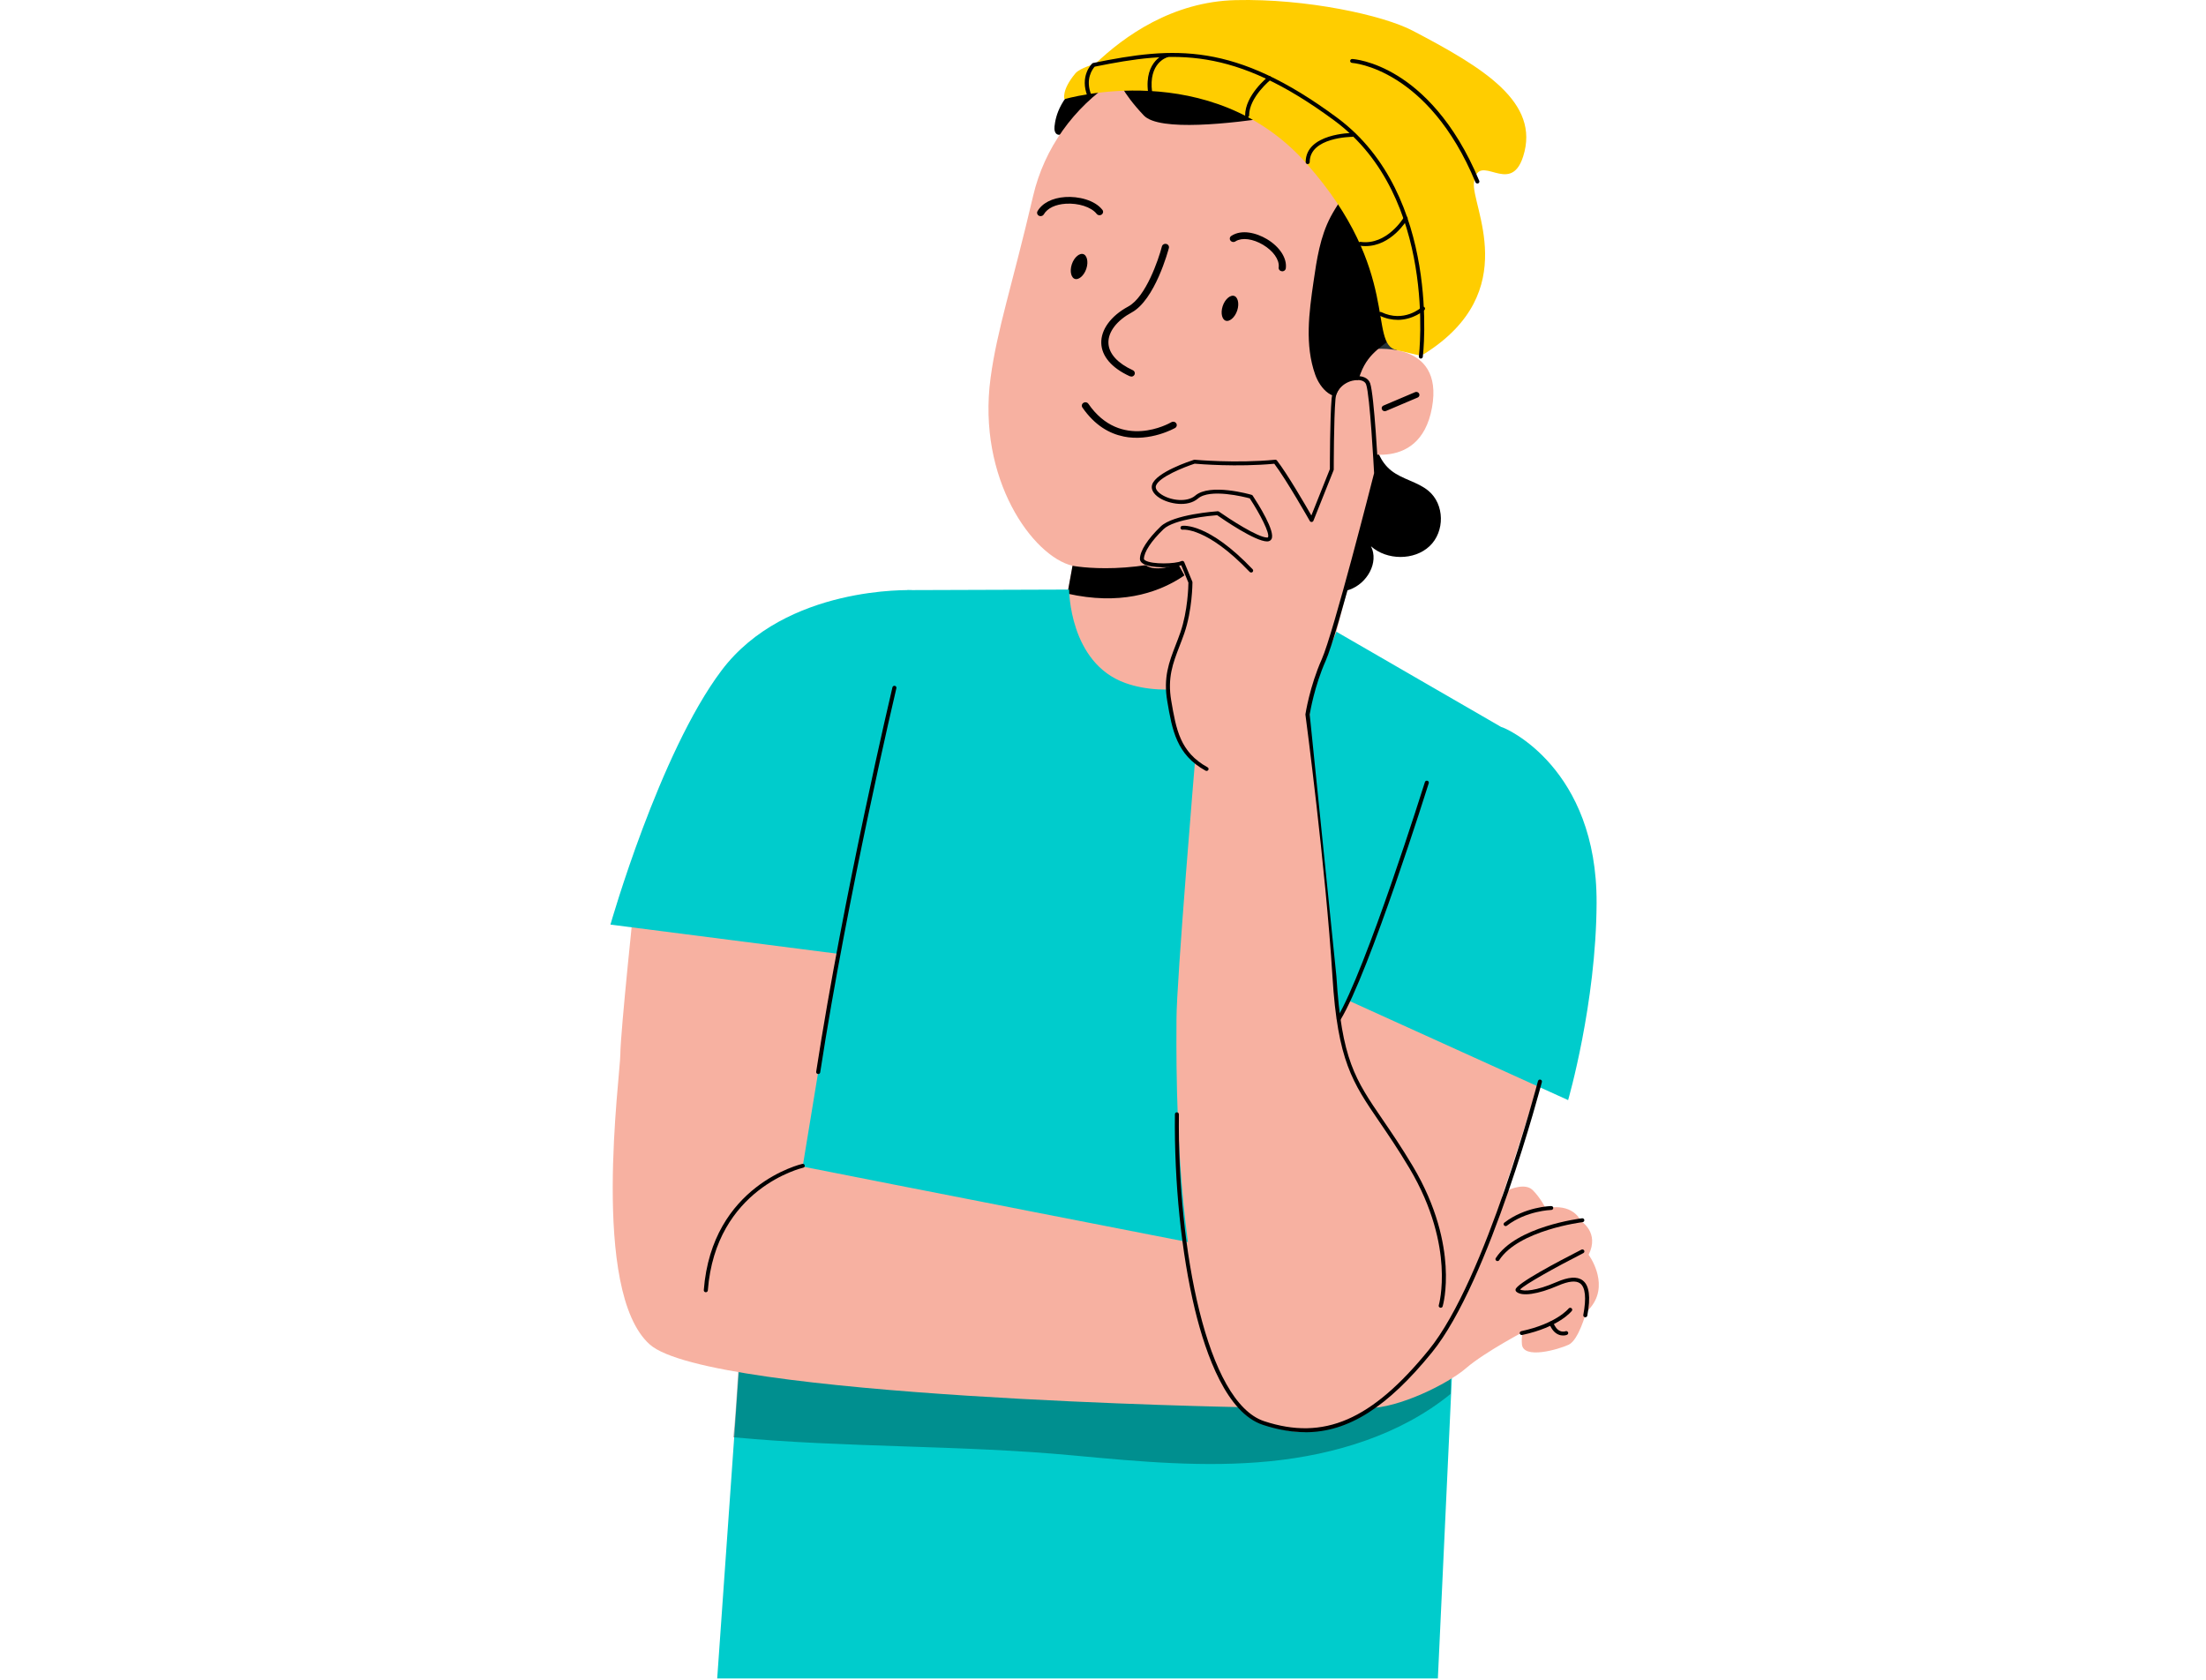 <svg width="524" height="399" viewBox="0 0 524 399" fill="none" xmlns="http://www.w3.org/2000/svg">
<path d="M339.282 116.573C336.711 114.448 333.074 113.856 330.464 111.786C327.855 109.716 326.607 106.38 326.444 103.128C326.271 99.875 327.068 96.659 327.912 93.508L300 127.255C302.216 130.97 304.606 134.722 308.079 137.402C311.553 140.082 316.369 141.533 320.553 140.073C324.736 138.613 327.576 133.632 325.657 129.769C329.409 133.123 335.924 133.188 339.58 129.732C343.236 126.276 343.168 119.789 339.282 116.573Z" fill="black"/>
<path d="M258.626 18.004C251.861 22.763 250.748 27.513 250.48 30.054C250.403 30.802 250.528 31.745 251.266 31.976C251.621 32.087 252.015 31.976 252.379 31.875C259.931 29.666 267.473 27.457 275.024 25.249" fill="black"/>
<path d="M321.195 103.072C326.29 94.275 331.356 85.394 334.811 75.885C338.255 66.376 340.03 56.119 338.351 46.176C338.092 44.67 335.405 34.366 333.822 34.227C332.69 34.126 333.746 43.45 332.997 44.272C325.849 52.09 322.231 62.44 320.994 72.79C319.765 83.139 320.092 92.722 321.195 103.081" fill="#263238"/>
<path d="M310.439 156.539L329.918 65.554C335.819 40.936 325.859 17.113 300.144 12.114L297.736 11.781C273.537 8.473 250.758 23.609 245.394 46.573C240.405 67.938 236.855 78.186 235.291 89.802C232.067 113.847 245.365 132.18 254.759 134.398C254.817 134.408 250.192 158.665 248.839 165.66L286.509 170.271L295.577 171.057L310.43 156.539H310.439Z" fill="#F7B1A1"/>
<path d="M254.759 134.399C254.759 134.399 270.341 137.43 288.572 129.594C288.572 129.594 278.104 146.569 253.56 141.015L254.759 134.399Z" fill="black"/>
<path d="M325.263 83.045C325.714 82.924 343.11 80.503 340.145 96.841C337.18 113.179 320.763 106.941 320.82 106.47C320.878 105.999 325.263 83.045 325.263 83.045Z" fill="#F7B1A1"/>
<path d="M261.505 21.494C259.039 19.553 268.893 12.456 276.195 10.71C287.22 8.067 303.291 8.076 312.186 12.299C322.894 17.382 331.252 24.46 335.042 35.364C338.822 46.269 338.755 58.189 336.27 69.445C335.512 72.873 334.456 76.412 331.981 78.991C328.93 82.179 325.207 83.362 323.211 88.656C322.558 90.394 322.05 92.224 320.505 93.323C316.801 95.948 313.577 92.297 312.407 88.999C309.903 81.948 310.939 74.25 312.013 66.876C312.771 61.636 313.568 56.276 316.043 51.554C317.387 48.986 319.21 46.648 320.409 44.014C321.609 41.371 322.117 38.229 320.764 35.66C320.543 35.244 320.15 34.699 319.642 34.08C315.621 29.182 309.135 26.789 302.735 27.768C292.583 29.33 275.37 31.298 271.704 27.436C266.437 21.873 265.535 18.685 265.535 18.685L261.514 21.512L261.505 21.494Z" fill="black"/>
<path d="M337.152 84.444C337.526 84.222 338.015 84.25 338.37 84.028C361.859 69.225 349.337 48.774 350.115 43.295C351.189 35.699 358.702 46.88 361.801 37.168C365.908 24.305 352.417 16.117 335.578 7.301C328.535 3.596 310.266 -0.378 293.504 0.029C278.545 0.389 267.069 8.549 260.18 15.156C260.18 15.156 256.524 16.136 255.44 17.429C252.053 21.505 252.849 23.556 252.849 23.556C252.849 23.556 287.698 13.252 310.381 38.887C333.064 64.521 324.812 81.718 331.807 83.178L337.152 84.426V84.444Z" fill="#FFCD00"/>
<path d="M356.563 172.68L317.453 150.068C317.453 150.068 287.114 169.317 267.329 162.257C253.953 157.488 253.953 140.051 253.953 140.051L215.525 140.18L181.51 240.481L170.36 398.716H341.542L349.875 219.633L356.563 172.68Z" fill="#00CCCC"/>
<g opacity="0.3">
<path d="M344.587 331.108C332.708 340.802 317.164 345.57 301.668 347.113C286.172 348.656 270.551 347.196 255.045 345.746C228.275 343.232 200.958 343.934 174.188 341.421C174.946 334.971 175.617 318.892 176.375 312.441L344.577 324.039V331.108H344.587Z" fill="black"/>
</g>
<path d="M358.529 282.601C358.529 282.601 362.214 280.901 364.037 282.675C365.869 284.45 367.174 287.065 367.174 287.065C367.174 287.065 373.095 285.355 375.56 290.096C375.56 290.096 379.984 292.785 377.355 298.071C377.355 298.071 382.085 304.428 378.314 309.927C377.46 311.174 376.769 311.692 376.769 311.692C376.769 311.692 374.994 318.317 372.624 319.426C370.254 320.535 361.791 323.021 361.504 319.288C361.216 315.554 362.732 315.896 362.732 315.896C362.732 315.896 352.724 321.127 348.291 324.962C343.858 328.797 332.21 334.498 325.023 334.489C317.836 334.47 320.907 319.583 320.907 319.583L358.52 282.62L358.529 282.601Z" fill="#F7B1A1"/>
<path d="M198.119 212.078C198.59 214.342 198.964 226.559 198.964 226.559L190.664 277.115C207.043 280.387 287.594 296.115 287.594 296.115L295.087 334.27C295.087 334.27 168.413 332.015 154.308 319.346C140.213 306.677 147.352 255.381 147.352 250.4C147.352 245.419 150.835 212.457 150.835 212.457L198.119 212.087V212.078Z" fill="#F7B1A1"/>
<path d="M216.57 140.193C216.57 140.193 186.652 139.01 171.396 159.257C156.61 178.875 145 219.636 145 219.636L202.129 226.964L210.592 173.931L216.579 140.202L216.57 140.193Z" fill="#00CCCC"/>
<path d="M312.175 182.525L317.999 242.027L326.923 226.872L372.893 232.14C372.423 234.404 356.053 289.775 349.001 305.161C341.949 320.547 322.221 347.882 300.133 338.059C278.045 328.236 279.456 250.853 279.456 242.027C279.456 233.202 283.879 180.566 283.879 180.566" fill="#F7B1A1"/>
<path d="M356.562 172.68C357.829 172.92 379.389 182.521 379.245 214.522C379.14 238.41 372.481 261.327 372.481 261.327L320.514 237.763L356.562 172.68Z" fill="#00CCCC"/>
<path d="M283.889 180.565C283.889 180.565 277.767 174.476 277.767 166.519C277.767 158.563 280.943 150.616 280.943 150.616C280.943 150.616 281.97 142.253 282.623 139.019L279.84 133.945C279.84 133.945 272.221 137.161 270.945 132.411L275.426 126.497C276.434 125.176 277.863 124.215 279.504 123.771L286.259 121.951C288.629 121.313 291.181 121.701 293.225 123.023L301.112 128.124L296.19 118.337L287.929 116.656C287.929 116.656 276.175 121.553 273.958 115.122L283.803 109.614L302.542 109.919C302.542 109.919 306.831 114.965 307.781 116.499C308.731 118.033 311.83 123.291 311.83 123.291L316.512 111.61C316.512 111.61 316.369 104.162 316.551 97.952C316.752 91.086 320.936 88.794 325.225 91.086C325.637 91.308 327.556 109.67 326.597 113.957C325.647 118.236 317.443 150.071 317.443 150.071C317.443 150.071 314.593 157.315 313.471 159.45C311.043 164.071 311.226 167.933 311.12 169.661C310.928 173.043 312.262 183.532 312.262 183.532" fill="#F7B1A1"/>
<path d="M318 242.491C318.163 242.491 318.326 242.407 318.413 242.26C325.264 231.004 339.244 186.482 339.378 186.038C339.455 185.798 339.311 185.539 339.061 185.465C338.802 185.391 338.543 185.53 338.467 185.77C338.323 186.214 324.391 230.635 317.588 241.788C317.453 242.01 317.53 242.287 317.76 242.417C317.837 242.463 317.923 242.481 318 242.481V242.491Z" fill="black"/>
<path d="M194.358 255.132C194.588 255.132 194.799 254.966 194.828 254.735C201.305 212.643 212.809 163.962 212.924 163.472C212.982 163.222 212.819 162.973 212.56 162.917C212.301 162.862 212.042 163.019 211.984 163.269C211.869 163.758 200.355 212.476 193.868 254.596C193.83 254.846 194.012 255.086 194.271 255.123C194.291 255.123 194.319 255.123 194.339 255.123L194.358 255.132Z" fill="black"/>
<path d="M167.654 306.966C167.903 306.966 168.114 306.781 168.134 306.54C170.005 282.237 190.586 277.432 190.788 277.385C191.047 277.33 191.21 277.081 191.152 276.831C191.095 276.582 190.836 276.424 190.577 276.48C190.365 276.526 169.103 281.461 167.174 306.467C167.155 306.725 167.356 306.947 167.615 306.966C167.625 306.966 167.644 306.966 167.654 306.966Z" fill="black"/>
<path d="M311.102 169.737C311.207 169.072 312.224 162.982 314.892 156.976C317.751 150.544 327.001 114.098 327.394 112.546C327.404 112.499 327.413 112.462 327.404 112.416C327.365 111.659 326.425 93.842 325.456 91.042C325.034 89.813 323.652 89.175 321.867 89.388C319.305 89.684 316.571 91.597 316.302 94.692C315.909 99.22 315.89 110.346 315.89 111.437L311.495 122.443C310.027 119.883 305.728 112.481 303.32 109.395C303.224 109.265 303.061 109.191 302.888 109.21C293.456 110.115 283.89 109.21 283.794 109.21C283.727 109.21 283.66 109.21 283.592 109.228C282.681 109.524 274.698 112.158 273.69 115.068C273.307 116.168 273.949 117.342 275.427 118.284C277.663 119.707 282.086 120.548 284.552 118.432C287.421 115.974 295.586 118.044 296.863 118.386C299.348 122.175 301.689 126.749 301.19 127.627C301.18 127.654 301.152 127.691 301.008 127.691C298.772 127.691 291.988 123.247 289.551 121.537C289.455 121.472 289.35 121.435 289.234 121.445C288.803 121.472 278.689 122.193 275.715 125.049C272.577 128.07 270.773 130.889 270.773 132.765C270.773 133.079 270.908 133.532 271.551 133.92C273.383 135.01 278.469 134.936 280.58 134.289L282.288 138.402C282.288 139.187 282.144 145.12 280.397 150.184C280.033 151.246 279.639 152.244 279.265 153.215C277.672 157.336 276.3 160.903 277.269 166.596C278.43 173.388 279.438 179.265 286.365 183.072C286.596 183.192 286.893 183.118 287.018 182.896C287.152 182.675 287.066 182.397 286.836 182.268C280.301 178.673 279.38 173.277 278.21 166.448C277.279 160.996 278.613 157.539 280.157 153.538C280.532 152.559 280.925 151.551 281.299 150.479C283.218 144.926 283.247 138.586 283.247 138.318C283.247 138.263 283.237 138.198 283.209 138.143L281.29 133.522C281.242 133.402 281.136 133.31 281.011 133.264C280.887 133.218 280.743 133.227 280.628 133.282C279.217 133.957 273.71 134.123 272.05 133.134C271.906 133.051 271.723 132.913 271.723 132.774C271.723 131.157 273.46 128.514 276.377 125.705C278.9 123.274 287.757 122.489 289.11 122.378C290.53 123.367 298.148 128.616 300.988 128.616C301.449 128.616 301.814 128.421 302.015 128.07C303.032 126.287 298.858 119.707 297.563 117.739C297.505 117.647 297.409 117.573 297.294 117.545C296.891 117.425 287.402 114.727 283.9 117.739C281.99 119.365 278.181 118.931 275.945 117.508C275.427 117.175 274.256 116.316 274.583 115.364C275.302 113.294 281.366 110.929 283.775 110.143C284.83 110.235 293.773 110.984 302.687 110.162C305.565 113.95 311.073 123.662 311.121 123.755C311.207 123.912 311.38 124.014 311.572 123.995C311.754 123.986 311.917 123.866 311.984 123.699L316.782 111.686C316.801 111.631 316.811 111.575 316.811 111.52C316.811 111.4 316.811 99.47 317.223 94.766C317.444 92.169 319.766 90.552 321.944 90.303C322.971 90.183 324.189 90.395 324.506 91.329C325.408 93.925 326.329 111.169 326.396 112.389C325.945 114.172 316.734 150.369 313.961 156.606C311.092 163.056 310.094 169.599 310.085 169.664C310.085 169.7 310.085 169.747 310.085 169.784C310.133 170.144 314.901 206.11 316.504 232.002C317.741 251.981 321.263 257.128 327.644 266.471C329.716 269.502 332.067 272.94 334.773 277.486C340.501 287.106 342.094 295.45 342.42 300.755C342.775 306.502 341.768 310.023 341.758 310.06C341.681 310.31 341.835 310.559 342.084 310.633C342.132 310.642 342.171 310.652 342.219 310.652C342.43 310.652 342.622 310.522 342.679 310.319C342.727 310.171 343.744 306.65 343.38 300.755C343.053 295.339 341.432 286.829 335.598 277.033C332.873 272.459 330.513 269.012 328.43 265.963C321.925 256.454 318.663 251.686 317.444 231.947" fill="black"/>
<path d="M297.188 136.005C297.303 136.005 297.418 135.968 297.514 135.885C297.706 135.709 297.725 135.423 297.543 135.229C286.931 124.084 281.039 124.879 280.8 124.916C280.54 124.953 280.358 125.193 280.406 125.452C280.444 125.701 280.684 125.877 280.953 125.831C281.03 125.812 286.681 125.184 296.833 135.848C296.929 135.949 297.054 135.996 297.188 135.996V136.005Z" fill="black"/>
<path d="M357.638 291.255C357.744 291.255 357.849 291.218 357.936 291.154C362.541 287.605 368.423 287.42 368.481 287.42C368.749 287.42 368.951 287.198 368.951 286.949C368.951 286.69 368.768 286.505 368.461 286.496C368.212 286.496 362.205 286.681 357.341 290.433C357.13 290.59 357.101 290.886 357.264 291.08C357.36 291.19 357.494 291.255 357.638 291.255Z" fill="black"/>
<path d="M355.709 299.568C355.872 299.568 356.026 299.494 356.112 299.347C360.737 292.222 375.763 290.337 375.916 290.318C376.175 290.29 376.367 290.059 376.329 289.801C376.29 289.542 376.06 289.366 375.791 289.403C375.158 289.477 360.161 291.362 355.296 298.857C355.152 299.069 355.22 299.356 355.45 299.494C355.527 299.541 355.613 299.568 355.699 299.568H355.709Z" fill="black"/>
<path d="M376.472 312.903C376.213 312.857 376.04 312.617 376.088 312.367C376.846 308.338 376.587 305.815 375.34 304.873C374.361 304.133 372.596 304.318 370.091 305.399C365.323 307.469 361.427 308.033 360.17 306.823C360.026 306.684 359.969 306.499 359.997 306.305C360.218 304.91 369.89 299.781 375.637 296.852C375.877 296.732 376.165 296.815 376.29 297.046C376.415 297.267 376.328 297.554 376.088 297.674C369.343 301.112 362.147 305.15 361.062 306.324C361.993 306.795 364.824 306.684 369.698 304.568C372.586 303.311 374.63 303.172 375.935 304.152C377.508 305.335 377.873 308.079 377.038 312.533C377 312.755 376.798 312.912 376.568 312.912C376.539 312.912 376.511 312.912 376.482 312.912L376.472 312.903Z" fill="black"/>
<path d="M361.465 317.126C361.465 317.126 361.532 317.126 361.571 317.117C370.283 315.25 373.238 311.554 373.363 311.397C373.526 311.194 373.478 310.907 373.267 310.75C373.056 310.593 372.759 310.639 372.595 310.843C372.567 310.88 369.688 314.428 361.36 316.212C361.101 316.267 360.937 316.516 360.995 316.766C361.043 316.979 361.244 317.126 361.465 317.126Z" fill="black"/>
<path d="M371.301 317.242C371.828 317.242 372.193 317.103 372.212 317.084C372.452 316.983 372.577 316.715 372.471 316.484C372.366 316.253 372.088 316.132 371.848 316.234C371.819 316.243 371.243 316.456 370.571 316.169C369.9 315.883 369.362 315.217 368.95 314.182C368.854 313.942 368.576 313.831 368.326 313.914C368.077 314.007 367.952 314.275 368.048 314.515C368.557 315.8 369.286 316.65 370.207 317.029C370.6 317.195 370.974 317.242 371.291 317.242H371.301Z" fill="black"/>
<path d="M310.036 340.228C320.312 340.228 329.571 334.24 340.135 321.266C353.828 304.457 366.129 257.495 366.253 257.024C366.32 256.774 366.157 256.525 365.908 256.46C365.649 256.395 365.39 256.552 365.323 256.793C365.198 257.264 352.945 304.032 339.377 320.684C325.8 337.364 314.478 342.261 300.297 337.604C286.643 333.113 279.667 296.685 280.032 264.694C280.032 264.435 279.821 264.231 279.562 264.222C279.302 264.222 279.082 264.426 279.082 264.675C278.89 280.911 280.627 297.804 283.822 311.037C286.48 322.005 291.44 335.663 299.989 338.473C303.482 339.619 306.812 340.21 310.036 340.21V340.228Z" fill="black"/>
<path d="M350.921 43.597C350.979 43.597 351.037 43.588 351.104 43.56C351.353 43.468 351.468 43.2 351.372 42.959C345.375 28.525 337.527 21.428 332 18.018C325.965 14.294 321.407 14.026 321.215 14.017C320.946 13.998 320.726 14.202 320.706 14.451C320.697 14.71 320.898 14.922 321.157 14.941C321.34 14.95 339.235 16.207 350.48 43.301C350.557 43.486 350.739 43.588 350.921 43.588V43.597Z" fill="black"/>
<path d="M337.488 85.179C337.727 85.179 337.929 85.004 337.967 84.773C338.015 84.394 342.506 46.414 317.635 27.978C293.206 9.884 278.823 11.067 259.671 14.958C259.585 14.976 259.499 15.022 259.431 15.087C259.307 15.207 256.351 18.127 258.366 22.979C258.462 23.219 258.75 23.33 258.99 23.238C259.239 23.145 259.355 22.877 259.259 22.637C257.656 18.784 259.566 16.344 260.026 15.836C278.842 12.028 293.014 10.91 317.06 28.717C341.508 46.83 337.075 84.292 337.027 84.662C336.998 84.911 337.181 85.142 337.449 85.179C337.468 85.179 337.488 85.179 337.507 85.179H337.488Z" fill="black"/>
<path d="M331.97 75.987C335.75 75.987 338.312 73.686 338.35 73.648C338.542 73.473 338.552 73.177 338.37 72.992C338.187 72.807 337.88 72.798 337.688 72.974C337.516 73.131 333.476 76.726 328.103 74.138C327.863 74.028 327.575 74.12 327.46 74.342C327.345 74.573 327.441 74.85 327.671 74.961C329.206 75.701 330.665 75.978 331.97 75.978V75.987Z" fill="black"/>
<path d="M324.333 58.464C330.503 58.464 334.139 52.365 334.302 52.088C334.437 51.866 334.35 51.589 334.12 51.46C333.89 51.33 333.592 51.414 333.468 51.635C333.429 51.7 329.457 58.335 323.162 57.457C322.903 57.429 322.654 57.596 322.615 57.845C322.577 58.095 322.759 58.335 323.018 58.372C323.469 58.437 323.901 58.464 324.323 58.464H324.333Z" fill="black"/>
<path d="M310.62 38.979C310.889 38.979 311.1 38.775 311.1 38.517C311.1 32.575 321.079 32.51 321.175 32.51C321.444 32.51 321.655 32.307 321.655 32.048C321.655 31.789 321.444 31.586 321.175 31.586C321.06 31.586 310.141 31.669 310.141 38.517C310.141 38.775 310.352 38.979 310.62 38.979Z" fill="black"/>
<path d="M296.228 27.888C296.497 27.888 296.708 27.684 296.708 27.426C296.708 23.082 301.803 18.961 301.851 18.915C302.052 18.748 302.081 18.462 301.918 18.268C301.745 18.074 301.448 18.046 301.246 18.203C301.026 18.379 295.758 22.639 295.758 27.426C295.758 27.684 295.969 27.888 296.238 27.888H296.228Z" fill="black"/>
<path d="M273.191 22.347C273.191 22.347 273.229 22.347 273.248 22.347C273.507 22.32 273.699 22.089 273.661 21.83C272.768 14.955 277.105 13.661 277.288 13.605C277.537 13.531 277.691 13.282 277.614 13.033C277.537 12.792 277.278 12.644 277.029 12.718C276.971 12.737 271.713 14.252 272.711 21.95C272.74 22.181 272.951 22.357 273.191 22.357V22.347Z" fill="black"/>
<path d="M258.519 63.981C257.896 65.875 256.408 67.105 255.19 66.735C253.971 66.365 253.491 64.526 254.115 62.632C254.739 60.737 256.236 59.508 257.445 59.878C258.663 60.248 259.143 62.087 258.519 63.981Z" fill="black" stroke="#F7B1A1" stroke-miterlimit="10"/>
<path d="M294.356 73.915C293.732 75.809 292.236 77.038 291.027 76.668C289.808 76.299 289.328 74.46 289.952 72.566C290.576 70.671 292.072 69.442 293.281 69.812C294.5 70.181 294.98 72.02 294.356 73.915Z" fill="black" stroke="#F7B1A1" stroke-miterlimit="10"/>
<path d="M268.431 89.924C268.325 89.906 268.23 89.869 268.134 89.822C263.71 87.799 261.206 84.86 261.091 81.552C260.976 78.124 263.461 74.695 267.75 72.376C271.703 70.241 274.697 61.564 275.512 58.404C275.695 57.72 276.405 57.304 277.105 57.452H277.153C277.873 57.636 278.314 58.348 278.132 59.041C277.997 59.549 274.831 71.535 269.064 74.658C265.677 76.488 263.701 79.038 263.787 81.469C263.873 83.76 265.821 85.895 269.285 87.484C269.957 87.79 270.244 88.566 269.928 89.222C269.65 89.776 269.026 90.063 268.421 89.933L268.431 89.924Z" fill="black" stroke="#F7B1A1" stroke-miterlimit="10"/>
<path d="M266.723 104.162C263.307 103.451 259.719 101.464 256.696 97.084C256.284 96.483 256.447 95.679 257.07 95.282C257.694 94.875 258.538 95.041 258.941 95.642C266.378 106.408 277.508 100.142 277.978 99.865C278.621 99.496 279.446 99.689 279.83 100.309C280.214 100.919 280.012 101.723 279.379 102.092C279.293 102.148 273.324 105.539 266.733 104.171L266.723 104.162Z" fill="black" stroke="#F7B1A1" stroke-miterlimit="10"/>
<path d="M246.909 51.824C246.784 51.796 246.66 51.75 246.535 51.685C245.892 51.334 245.652 50.539 246.017 49.911C247.226 47.832 249.778 46.52 253.002 46.307C256.168 46.094 260.275 47.009 262.252 49.541C262.703 50.114 262.578 50.927 261.983 51.362C261.388 51.796 260.544 51.685 260.093 51.103C258.941 49.634 256.044 48.71 253.184 48.894C250.881 49.042 249.125 49.874 248.367 51.177C248.07 51.685 247.465 51.925 246.909 51.815V51.824Z" fill="black" stroke="#F7B1A1" stroke-miterlimit="10"/>
<path d="M304.288 64.907C303.607 64.768 303.146 64.149 303.233 63.465C303.444 61.903 302.033 59.926 299.74 58.567C297.476 57.227 295.058 56.895 293.724 57.763C293.11 58.17 292.265 58.004 291.853 57.412C291.431 56.821 291.594 56.008 292.217 55.61C294.923 53.845 298.608 54.843 301.17 56.359C304.403 58.281 306.265 61.201 305.919 63.807C305.823 64.519 305.152 65.027 304.413 64.934C304.374 64.934 304.336 64.934 304.298 64.916L304.288 64.907Z" fill="black" stroke="#F7B1A1" stroke-miterlimit="10"/>
<path d="M328.679 98.148C328.305 98.074 327.969 97.825 327.806 97.455C327.528 96.845 327.806 96.143 328.449 95.875L335.914 92.705C336.537 92.428 337.276 92.705 337.554 93.324C337.833 93.934 337.554 94.636 336.912 94.904L329.447 98.074C329.197 98.176 328.928 98.204 328.679 98.148Z" fill="black" stroke="#F7B1A1" stroke-miterlimit="10"/>
</svg>
